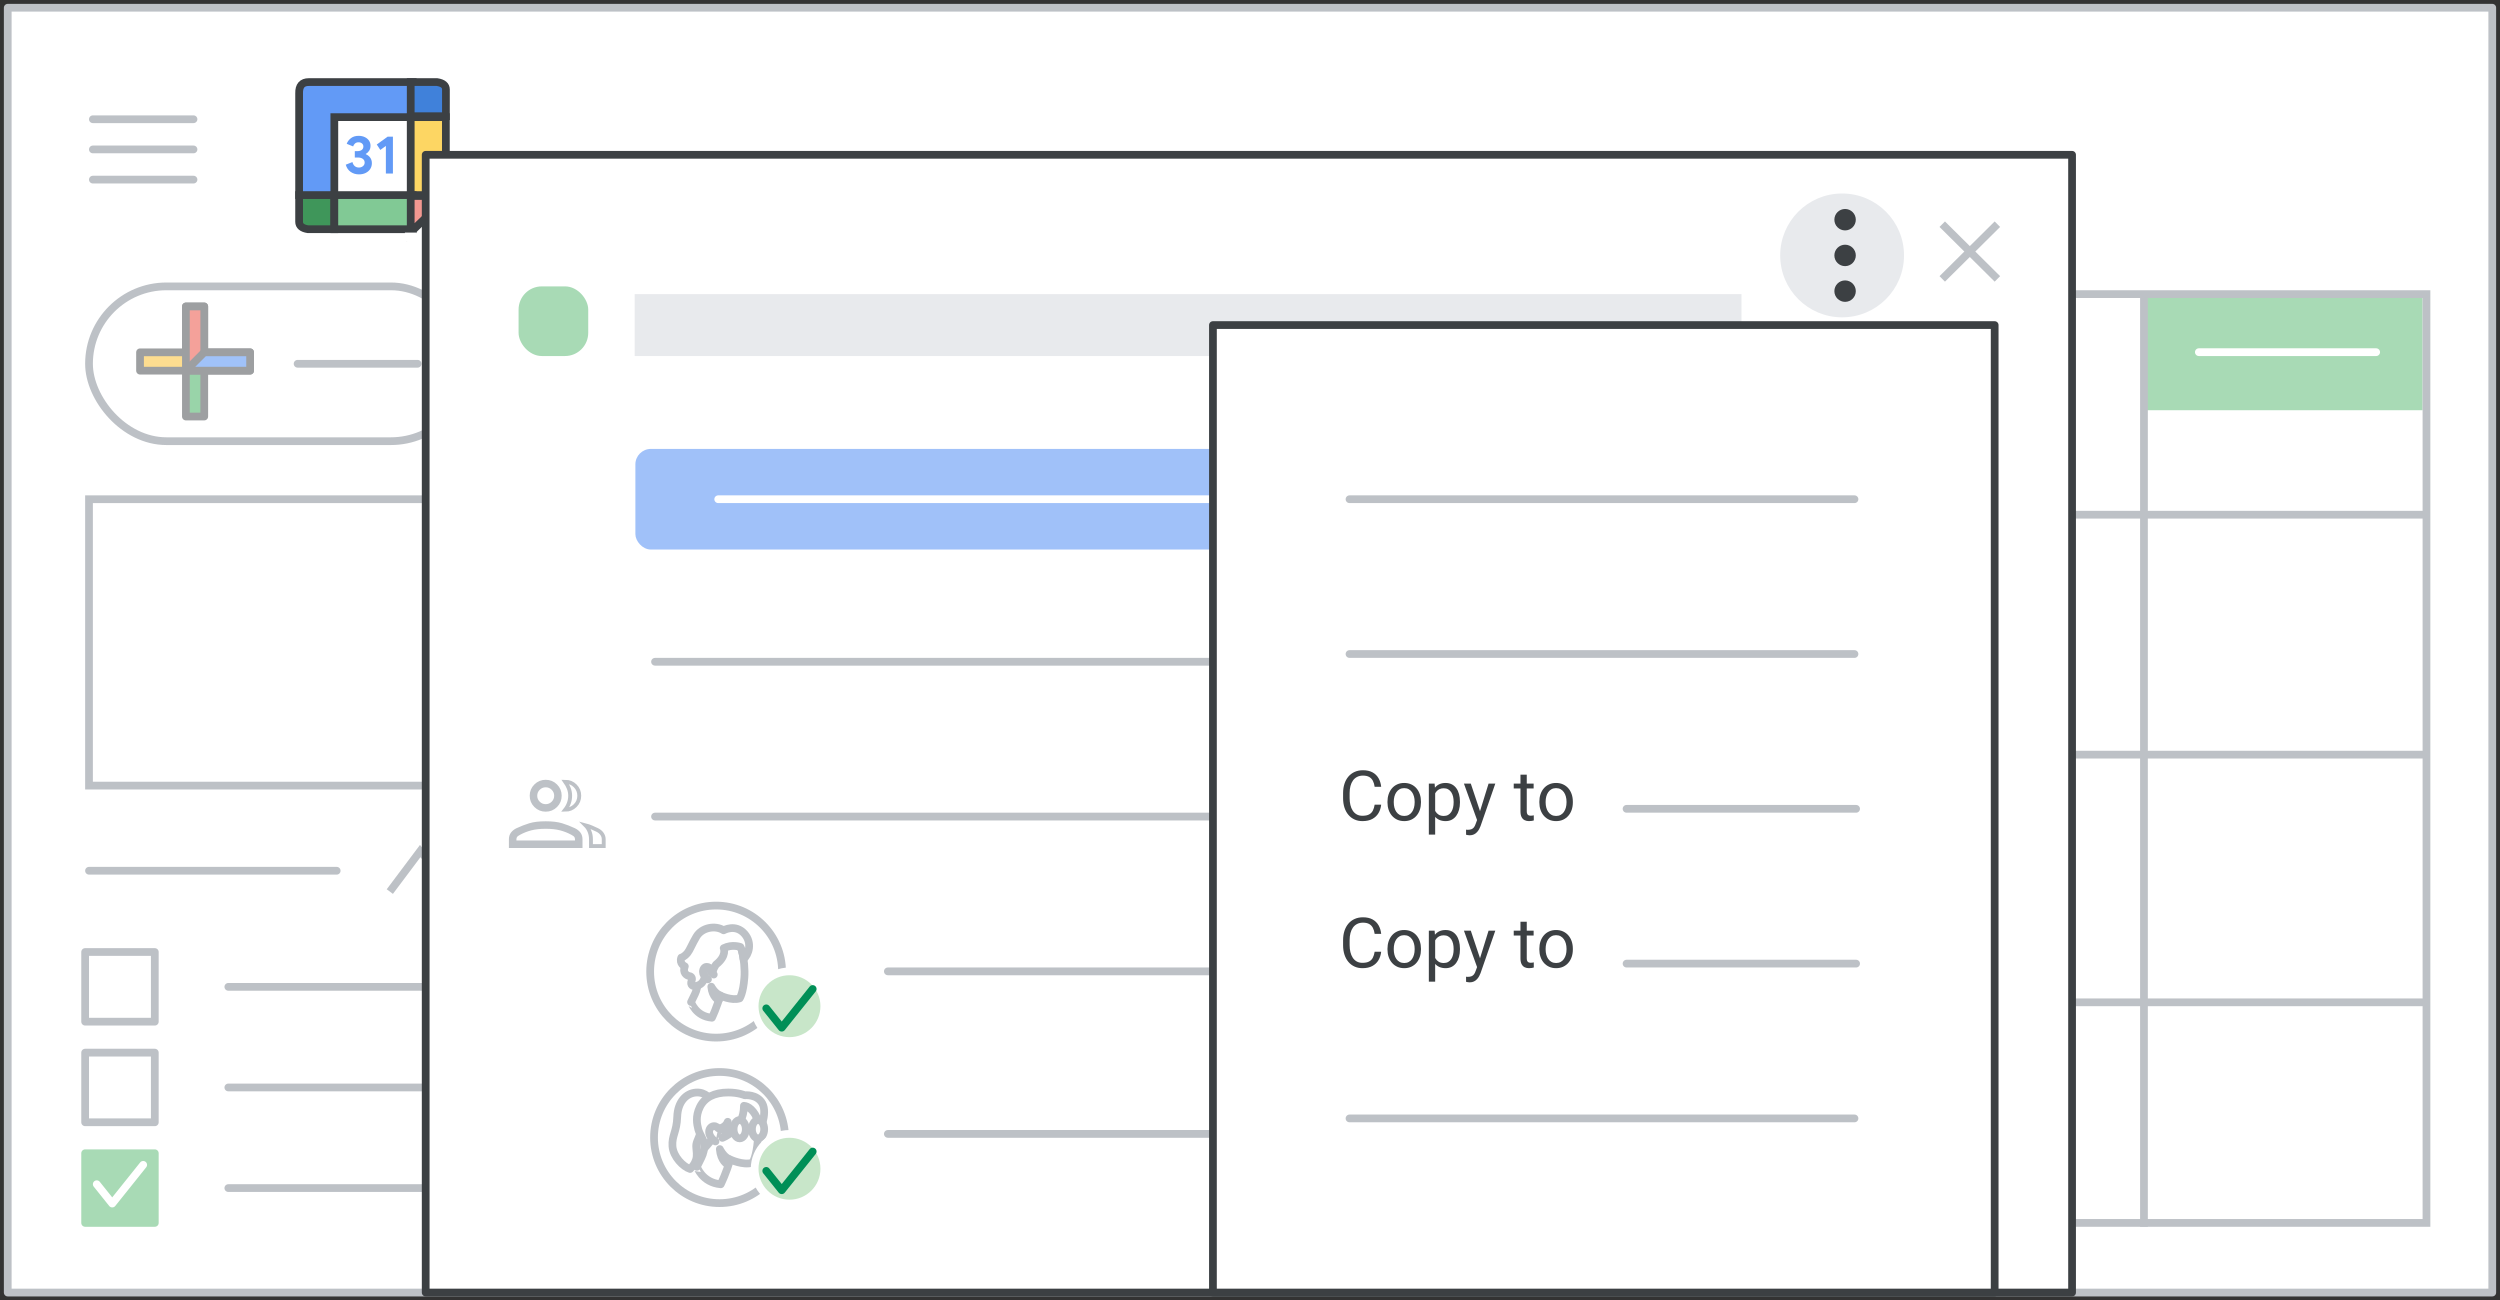 <?xml version="1.0" encoding="UTF-8"?>
<svg width="323px" height="168px" viewBox="0 0 323 168" version="1.1" xmlns="http://www.w3.org/2000/svg" xmlns:xlink="http://www.w3.org/1999/xlink">
    <rect x="0" y="0" width="323" height="168" fill="#333333" stroke="none"/>
    <title>calendar-sw-copy-to</title>
    <defs>
        <rect id="path-1" x="13.666" y="19.445" width="1.494" height="1.105"></rect>
        <rect id="path-3" x="19.393" y="14.194" width="1.044" height="1.105"></rect>
    </defs>
    <g id="Page-1" stroke="none" stroke-width="1" fill="none" fill-rule="evenodd">
        <g id="calendar-sw-copy-to" transform="translate(1, 1)">
            <rect id="border-and-background" stroke="#BDC1C6" fill="#FFFFFF" stroke-linejoin="round" x="0" y="0" width="321" height="166"></rect>
            <g id="compose-button" transform="translate(10.5, 36)">
                <rect id="Rectangle-Copy" stroke="#BDC1C6" fill="#FFFFFF" x="0" y="0" width="49" height="20" rx="10"></rect>
                <line x1="26.95" y1="10" x2="42.455" y2="10" id="Line-Copy-7" stroke="#BDC1C6" stroke-linecap="round"></line>
                <g id="UI/add-Copy" opacity="0.5" transform="translate(6.593, 2.593)" stroke="#3C4043" stroke-linejoin="round">
                    <g id="Group" transform="translate(0, 0)">
                        <g id="Rectangle-2" transform="translate(5.926, 0)" fill="#34A953">
                            <rect id="Rectangle" x="0" y="0" width="2.37" height="14.222"></rect>
                        </g>
                        <rect id="Rectangle" fill="#FBBC22" transform="translate(7.111, 7.111) rotate(90) translate(-7.111, -7.111) " x="5.926" y="1.77635684e-15" width="2.37" height="14.222"></rect>
                        <polygon id="Rectangle" fill="#EA4336" points="5.926 0 8.296 0 8.296 7.111 5.926 8.296"></polygon>
                        <polygon id="Rectangle" fill="#4185F4" transform="translate(10.074, 7.111) rotate(90) translate(-10.074, -7.111) " points="8.889 2.963 11.259 2.963 11.259 11.259 8.889 8.889"></polygon>
                    </g>
                </g>
            </g>
            <rect id="Rectangle" fill="#FDE293" x="145" y="106" width="35" height="15"></rect>
            <rect id="Rectangle" fill="#BDC1C6" x="104" y="65" width="35" height="11"></rect>
            <rect id="Rectangle" fill="#BDC1C6" opacity="0.8" x="139" y="117" width="34" height="11"></rect>
            <rect id="Rectangle" fill="#A8DAB5" x="276" y="37" width="36" height="15"></rect>
            <line x1="283.091" y1="44.5" x2="306" y2="44.5" id="Line-25" stroke="#FFFFFF" stroke-linecap="round"></line>
            <g id="calendar-grid" transform="translate(70, 38)" stroke="#BDC1C6" stroke-linecap="square">
                <line x1="0.632" y1="27.5" x2="242" y2="27.5" id="Line-4"></line>
                <line x1="0.632" y1="58.5" x2="242" y2="58.5" id="Line-4"></line>
                <line x1="0.632" y1="90.5" x2="242" y2="90.5" id="Line-4"></line>
                <line x1="34" y1="0" x2="34" y2="118.998" id="Line"></line>
                <line x1="69" y1="0" x2="69" y2="118.998" id="Line"></line>
                <line x1="103" y1="0" x2="103" y2="118.998" id="Line"></line>
                <line x1="139" y1="0" x2="139" y2="118.998" id="Line"></line>
                <line x1="174" y1="0" x2="174" y2="118.998" id="Line"></line>
                <line x1="206" y1="0" x2="206" y2="118.998" id="Line"></line>
            </g>
            <rect id="calendar-border" stroke="#BDC1C6" x="70.5" y="37" width="242" height="120"></rect>
            <line x1="28.5" y1="126.5" x2="57.5" y2="126.5" id="Line-Copy-6" stroke="#BDC1C6" stroke-linecap="round"></line>
            <line x1="28.5" y1="139.5" x2="57.5" y2="139.5" id="Line-Copy-6" stroke="#BDC1C6" stroke-linecap="round"></line>
            <line x1="28.5" y1="152.5" x2="57.5" y2="152.5" id="Line-Copy-6" stroke="#BDC1C6" stroke-linecap="round"></line>
            <rect id="checkbox" stroke="#BDC1C6" stroke-linejoin="round" x="10" y="122" width="9" height="9"></rect>
            <rect id="checkbox" stroke="#BDC1C6" stroke-linejoin="round" x="10" y="135" width="9" height="9"></rect>
            <rect id="checkbox" stroke="#A8DAB5" fill="#A8DAB5" stroke-linejoin="round" x="10" y="148" width="9" height="9"></rect>
            <polyline id="checkmark" stroke="#FFFFFF" stroke-linecap="round" stroke-linejoin="round" points="11.5 152 13.5 154.5 17.5 149.5"></polyline>
            <g id="my-calendars" transform="translate(10.005, 108.96)" stroke="#BDC1C6">
                <polyline id="my-calendars-arrow" transform="translate(43.61, 2.615) rotate(-360) translate(-43.61, -2.615) " points="39.36 5.231 43.283 0 47.86 5.231"></polyline>
                <line x1="0.495" y1="2.54" x2="32.495" y2="2.54" id="my-calendars-line" stroke-linecap="round"></line>
            </g>
            <g id="Group" transform="translate(37.646, 9.605)">
                <path d="M0.001,14.601 L4.549,14.601 L4.549,19.011 L1.144,19.011 C0.381,18.892 0,18.574 0,18.055 C0,17.537 0,16.385 0.001,14.601 Z" id="Path-5" stroke="#3C4043" fill="#3F965A"></path>
                <rect id="Rectangle" fill="#FFFFFF" x="4.549" y="4.427" width="10.435" height="10.435"></rect>
                <path d="M14.672,4.529 L4.549,4.529 L4.549,14.601 L0.001,14.601 L0.001,1.445 C-0.023,0.482 0.392,0 1.247,0 C2.101,0 6.576,0 14.672,0 L14.672,4.529 Z" id="Path" stroke="#3C4043" fill="#629AF6"></path>
                <g id="31" transform="translate(6.026, 6.944)" fill="#629AF6" fill-rule="nonzero">
                    <path d="M1.704,4.981 C1.301,4.981 0.945,4.874 0.637,4.661 C0.328,4.448 0.116,4.137 0,3.729 L0.863,3.388 C0.918,3.615 1.018,3.79 1.162,3.913 C1.306,4.036 1.486,4.097 1.704,4.097 C1.904,4.097 2.077,4.037 2.223,3.917 C2.369,3.796 2.442,3.643 2.442,3.457 C2.442,3.258 2.364,3.099 2.209,2.981 C2.053,2.863 1.843,2.803 1.579,2.803 L1.169,2.803 L1.169,1.976 L1.544,1.976 C1.748,1.976 1.921,1.925 2.063,1.823 C2.204,1.721 2.275,1.572 2.275,1.377 C2.275,1.22 2.217,1.09 2.101,0.988 C1.985,0.886 1.837,0.835 1.656,0.835 C1.466,0.835 1.312,0.886 1.197,0.988 C1.081,1.09 0.999,1.217 0.953,1.37 L0.125,1.03 C0.223,0.751 0.402,0.51 0.664,0.306 C0.926,0.102 1.259,0 1.663,0 C1.959,0 2.225,0.056 2.459,0.167 C2.693,0.278 2.875,0.43 3.005,0.623 C3.135,0.815 3.2,1.032 3.2,1.273 C3.2,1.528 3.141,1.746 3.023,1.927 C2.904,2.108 2.762,2.24 2.595,2.323 L2.595,2.379 C2.827,2.472 3.014,2.618 3.158,2.817 C3.302,3.017 3.374,3.258 3.374,3.541 C3.374,3.814 3.304,4.06 3.165,4.278 C3.026,4.496 2.83,4.668 2.577,4.793 C2.325,4.918 2.034,4.981 1.704,4.981 Z" id="Path"></path>
                    <polygon id="Path" points="5.183 1.301 4.466 1.823 4.007 1.12 5.405 0.111 6.094 0.111 6.094 4.87 5.183 4.87"></polygon>
                </g>
                <path d="M14.419,3.08931624e-15 L18.967,3.08931624e-15 L18.967,4.41 L15.562,4.41 C14.8,4.292 14.418,3.973 14.418,3.454 C14.418,2.936 14.419,1.784 14.419,3.08931624e-15 Z" id="Path-5" stroke="#3C4043" fill="#4081DA" transform="translate(16.693, 2.205) scale(-1, -1) translate(-16.693, -2.205) "></path>
                <polygon id="Path-2" stroke="#3C4043" fill="#FDD663" points="14.418 4.529 18.959 4.529 18.959 14.601 14.418 14.601"></polygon>
                <polygon id="Path-4" stroke="#3C4043" fill="#81C995" points="4.549 14.601 4.549 19.011 14.672 19.011 14.672 14.601"></polygon>
                <polygon id="Path-3" stroke="#3C4043" fill="#F29891" points="14.418 19.395 14.418 14.72 19.303 14.72"></polygon>
                <mask id="mask-2" fill="white">
                    <use xlink:href="#path-1"></use>
                </mask>
                <use id="Mask" fill="#FFFFFF" xlink:href="#path-1"></use>
                <mask id="mask-4" fill="white">
                    <use xlink:href="#path-3"></use>
                </mask>
                <use id="Mask" fill="#FFFFFF" xlink:href="#path-3"></use>
            </g>
            <rect id="Rectangle" stroke="#BDC1C6" x="10.5" y="63.5" width="47" height="37"></rect>
            <g id="UI/menu-dark-grey" transform="translate(11, 14)" stroke="#BDC1C6" stroke-linecap="round" stroke-linejoin="round">
                <line x1="1.40946282e-16" y1="0.406" x2="13" y2="0.406" id="Line"></line>
                <line x1="1.40946282e-16" y1="4.306" x2="13" y2="4.306" id="Line"></line>
                <line x1="1.40946282e-16" y1="8.206" x2="13" y2="8.206" id="Line"></line>
            </g>
            <g id="popup" transform="translate(54, 19)">
                <rect id="popup-bg" fill="#FFFFFF" x="0" y="0" width="212.711" height="147"></rect>
                <circle id="Oval" fill="#E8EAED" cx="183" cy="13" r="8"></circle>
                <g id="UI/header-light-grey" transform="translate(27, 18)" fill="#E8EAED">
                    <rect id="Rectangle" x="0" y="0" width="143" height="8"></rect>
                </g>
                <rect id="Rectangle" fill="#A8DAB5" x="12" y="17" width="9" height="9" rx="3"></rect>
                <rect id="Rectangle" fill="#4285F4" opacity="0.5" x="27.091" y="38" width="112" height="13" rx="2"></rect>
                <g id="group_BASELINE_P900_24dp" transform="translate(11, 81)" fill-rule="nonzero" stroke="#BDC1C6" stroke-width="0.5">
                    <path d="M0,8.308 L0,7.437 C0,7.146 0.076,6.903 0.227,6.708 C0.378,6.513 0.583,6.354 0.84,6.231 C1.389,5.974 1.93,5.764 2.463,5.602 C2.995,5.441 3.675,5.36 4.504,5.36 C5.333,5.36 6.014,5.441 6.546,5.602 C7.078,5.764 7.619,5.974 8.168,6.231 C8.426,6.354 8.63,6.513 8.782,6.708 C8.933,6.903 9.008,7.146 9.008,7.437 L9.008,8.308 L0,8.308 Z M9.647,5.628 C9.905,5.695 10.157,5.781 10.403,5.887 C10.65,5.993 10.902,6.108 11.16,6.231 C11.417,6.354 11.622,6.521 11.773,6.733 C11.924,6.945 12,7.18 12,7.437 L12,8.308 L10.353,8.308 L10.353,7.437 C10.353,7.079 10.291,6.744 10.168,6.432 C10.045,6.119 9.871,5.851 9.647,5.628 Z M4.504,3.618 C4,3.618 3.572,3.442 3.219,3.09 C2.866,2.738 2.689,2.311 2.689,1.809 C2.689,1.306 2.866,0.879 3.219,0.528 C3.572,0.176 4,0 4.504,0 C5.008,0 5.437,0.176 5.79,0.528 C6.143,0.879 6.319,1.306 6.319,1.809 C6.319,2.311 6.143,2.738 5.79,3.09 C5.437,3.442 5.008,3.618 4.504,3.618 Z M8.84,1.809 C8.84,2.311 8.664,2.738 8.311,3.09 C7.958,3.442 7.529,3.618 7.025,3.618 C7.025,3.618 7.025,3.618 7.025,3.618 C7.025,3.618 7.025,3.618 7.025,3.618 C7.227,3.361 7.384,3.079 7.496,2.772 C7.608,2.465 7.664,2.144 7.664,1.809 C7.664,1.474 7.605,1.156 7.488,0.854 C7.37,0.553 7.216,0.268 7.025,0 C7.025,0 7.025,0 7.025,0 C7.025,0 7.025,0 7.025,0 C7.529,0 7.958,0.176 8.311,0.528 C8.664,0.879 8.84,1.306 8.84,1.809 Z M0.471,7.839 L8.538,7.839 L8.538,7.437 C8.538,7.269 8.496,7.124 8.412,7.001 C8.328,6.878 8.168,6.756 7.933,6.633 C7.462,6.376 6.958,6.178 6.42,6.038 C5.882,5.898 5.244,5.829 4.504,5.829 C3.765,5.829 3.126,5.898 2.588,6.038 C2.05,6.178 1.546,6.376 1.076,6.633 C0.84,6.756 0.681,6.878 0.597,7.001 C0.513,7.124 0.471,7.269 0.471,7.437 L0.471,7.839 Z M4.504,3.149 C4.874,3.149 5.191,3.018 5.454,2.755 C5.717,2.493 5.849,2.177 5.849,1.809 C5.849,1.44 5.717,1.125 5.454,0.863 C5.191,0.6 4.874,0.469 4.504,0.469 C4.134,0.469 3.818,0.6 3.555,0.863 C3.291,1.125 3.16,1.44 3.16,1.809 C3.16,2.177 3.291,2.493 3.555,2.755 C3.818,3.018 4.134,3.149 4.504,3.149 Z" id="Shape"></path>
                </g>
                <line x1="37.793" y1="44.5" x2="128.157" y2="44.5" id="add-title-text-line" stroke="#FFFFFF" stroke-linecap="round"></line>
                <rect id="popup-border" stroke="#3C4043" stroke-linejoin="round" x="0" y="0" width="212.711" height="147"></rect>
                <g id="People/profile1-greyscale" transform="translate(29, 97)">
                    <ellipse id="Oval" stroke="#BDC1C6" fill="#FFFFFF" cx="8.521" cy="8.53" rx="8.521" ry="8.53"></ellipse>
                    <g id="Group-25" transform="translate(3.953, 2.837)">
                        <path d="M4.029,11.655 C4.029,11.655 4.734,10.187 5.08,8.775 C5.08,8.775 6.561,9.502 7.612,9.152 C7.612,9.152 8.069,8.509 8.221,6.482 C8.304,5.462 8.166,3.91 7.889,2.959 C7.585,1.883 6.547,1.156 4.845,1.421 C2.535,1.771 1.469,3.057 1.898,5.28 C2.396,7.922 2.133,7.922 1.331,9.628 C1.345,9.628 1.898,11.473 4.029,11.655" id="Fill-1"></path>
                        <path d="M4.029,11.655 C4.029,11.655 4.734,10.187 5.08,8.775 C5.08,8.775 6.561,9.502 7.612,9.152 C7.612,9.152 8.069,8.509 8.221,6.482 C8.304,5.462 8.166,3.91 7.889,2.959 C7.585,1.883 6.547,1.156 4.845,1.421 C2.535,1.771 1.469,3.057 1.898,5.28 C2.396,7.922 2.133,7.922 1.331,9.628 C1.345,9.628 1.898,11.473 4.029,11.655 Z" id="Stroke-3" stroke="#BDC1C6" stroke-linecap="round" stroke-linejoin="round"></path>
                        <path d="M3.807,5.308 C3.807,5.308 3.6,5.042 3.309,5.084 C3.019,5.126 2.825,5.419 2.853,5.741 C2.867,6.063 3.171,6.51 3.517,6.692" id="Stroke-5" stroke="#BDC1C6" stroke-linecap="round" stroke-linejoin="round"></path>
                        <path d="M4.914,9.39 C4.914,9.39 4.07,9.027 3.946,7.643 C3.946,7.643 4.361,8.467 5.094,8.775 C5.094,8.775 5.053,8.929 5.025,9.055 C4.97,9.194 4.914,9.39 4.914,9.39" id="Fill-7" fill="#BDC1C6"></path>
                        <path d="M4.914,9.39 C4.914,9.39 4.07,9.027 3.946,7.643 C3.946,7.643 4.361,8.467 5.094,8.775 C5.094,8.775 5.053,8.929 5.025,9.055 C4.97,9.194 4.914,9.39 4.914,9.39 Z" id="Stroke-9" stroke="#BDC1C6" stroke-linecap="round" stroke-linejoin="round"></path>
                        <path d="M3.102,6.328 C3.102,6.328 3.019,7.461 1.815,7.572 C1.621,7.586 1.179,7.475 1.4,6.887 C1.525,6.58 1.414,6.314 1.11,6.272 C0.777,6.216 0.196,5.839 0.528,5.014 C0.528,5.014 -0.233,4.679 0.072,3.882 C0.072,3.882 0.418,3.826 0.874,3.28 C1.179,2.903 1.442,2.162 2.023,1.183 C2.728,-0.019 4.471,-0.326 5.537,0.359 C5.537,0.359 7.059,-0.522 8.235,0.806 C9.273,1.994 8.788,3.504 8.11,4.077 C8.11,4.077 7.958,2.903 7.709,2.512 C7.709,2.512 6.644,2.12 5.551,2.666 C5.551,2.666 5.993,3.658 4.568,4.776 C4.568,4.776 3.904,5.643 4.264,6.077 C4.264,6.077 3.766,5.839 3.821,5.308 C3.821,5.308 3.683,5.084 3.323,5.084 C3.116,5.084 2.867,5.322 2.867,5.741 C2.853,5.979 3.102,6.328 3.102,6.328" id="Fill-11" fill="#FFFFFF"></path>
                        <path d="M3.102,6.328 C3.102,6.328 3.019,7.461 1.815,7.572 C1.621,7.586 1.179,7.475 1.4,6.887 C1.525,6.58 1.414,6.314 1.11,6.272 C0.777,6.216 0.196,5.839 0.528,5.014 C0.528,5.014 -0.233,4.679 0.072,3.882 C0.072,3.882 0.418,3.826 0.874,3.28 C1.179,2.903 1.442,2.162 2.023,1.183 C2.728,-0.019 4.471,-0.326 5.537,0.359 C5.537,0.359 7.059,-0.522 8.235,0.806 C9.273,1.994 8.788,3.504 8.11,4.077 C8.11,4.077 7.958,2.903 7.709,2.512 C7.709,2.512 6.644,2.12 5.551,2.666 C5.551,2.666 5.993,3.658 4.568,4.776 C4.568,4.776 3.904,5.643 4.264,6.077 C4.264,6.077 3.766,5.839 3.821,5.308 C3.821,5.308 3.683,5.084 3.323,5.084 C3.116,5.084 2.867,5.322 2.867,5.741 C2.853,5.979 3.102,6.328 3.102,6.328 Z" id="Stroke-13" stroke="#BDC1C6" stroke-linecap="round" stroke-linejoin="round"></path>
                    </g>
                </g>
                <g id="People/profile8-greyscale" transform="translate(29.5, 118.5)">
                    <g id="Group-22-Copy-7" transform="translate(0, 0)" fill="#FFFFFF" stroke="#BDC1C6">
                        <ellipse id="Oval" cx="8.463" cy="8.472" rx="8.463" ry="8.472"></ellipse>
                    </g>
                    <path d="M7.325,3.593 C7.325,3.593 6.724,2.564 5.431,2.655 C4.137,2.745 3.059,3.865 2.997,5.801 C2.936,7.737 2.289,8.206 2.381,9.583 C2.474,10.959 3.783,12.261 4.661,12.533 C4.661,12.533 5.076,12.124 5.261,11.746 C5.523,11.202 5.585,10.884 5.461,9.825 C5.384,9.114 5.631,8.963 6.047,7.753 C6.462,6.543 8.049,5.196 7.325,3.593" id="Fill-1" fill="#FFFFFF"></path>
                    <path d="M7.325,3.593 C7.325,3.593 6.724,2.564 5.431,2.655 C4.137,2.745 3.059,3.865 2.997,5.801 C2.936,7.737 2.289,8.206 2.381,9.583 C2.474,10.959 3.783,12.261 4.661,12.533 C4.661,12.533 5.076,12.124 5.261,11.746 C5.523,11.202 5.585,10.884 5.461,9.825 C5.384,9.114 5.631,8.963 6.047,7.753 C6.462,6.543 8.049,5.196 7.325,3.593 Z" id="Stroke-3" stroke="#BDC1C6" stroke-linecap="round" stroke-linejoin="round"></path>
                    <path d="M8.62,14.51 C8.62,14.51 9.427,12.874 9.823,11.3 C9.823,11.3 11.516,12.11 12.718,11.721 C12.718,11.721 13.24,11.004 13.415,8.745 C13.509,7.608 13.351,5.879 13.035,4.819 C12.687,3.62 11.5,2.81 9.554,3.106 C6.911,3.495 5.693,4.929 6.184,7.405 C6.753,10.35 6.453,10.35 5.535,12.251 C5.551,12.235 6.199,14.291 8.62,14.51" id="Fill-5" fill="#FFFFFF"></path>
                    <path d="M8.62,14.51 C8.62,14.51 9.427,12.874 9.823,11.3 C9.823,11.3 11.516,12.11 12.718,11.721 C12.718,11.721 13.24,11.004 13.415,8.745 C13.509,7.608 13.351,5.879 13.035,4.819 C12.687,3.62 11.5,2.81 9.554,3.106 C6.911,3.495 5.693,4.929 6.184,7.405 C6.753,10.35 6.453,10.35 5.535,12.251 C5.551,12.235 6.199,14.291 8.62,14.51 Z" id="Stroke-7" stroke="#BDC1C6" stroke-linecap="round" stroke-linejoin="round"></path>
                    <path d="M9.5,11.94 C9.5,11.94 8.629,11.529 8.5,9.963 C8.5,9.963 8.929,10.896 9.686,11.244 C9.686,11.244 9.643,11.418 9.615,11.56 C9.557,11.734 9.5,11.94 9.5,11.94" id="Fill-9" fill="#BDC1C6"></path>
                    <path d="M9.5,11.94 C9.5,11.94 8.629,11.529 8.5,9.963 C8.5,9.963 8.929,10.896 9.686,11.244 C9.686,11.244 9.643,11.418 9.615,11.56 C9.557,11.734 9.5,11.94 9.5,11.94 Z" id="Stroke-11" stroke="#BDC1C6" stroke-linecap="round" stroke-linejoin="round"></path>
                    <line x1="10.674" y1="7.474" x2="8.302" y2="7.374" id="Stroke-13" stroke="#BDC1C6" stroke-linecap="round" stroke-linejoin="round"></line>
                    <path d="M6.589,9.765 C6.589,9.765 8.134,8.045 8.465,7.31 C8.465,7.31 9.285,7.122 9.521,6.434 C9.521,6.434 9.631,7.982 8.827,8.514 C8.827,8.514 11.633,7.482 11.617,4.37 C11.617,4.37 11.949,4.385 12.28,4.62 C13.005,5.12 13.745,6.356 13.541,7.873 C13.541,7.873 14.739,5.386 13.982,4.041 C13.288,2.837 11.728,3.009 11.728,3.009 C11.728,3.009 10.908,2.649 9.584,2.649 C7.771,2.649 6.526,3.306 5.927,4.526 C5.328,5.746 5.549,6.747 5.722,7.419 C5.896,8.092 6.605,9.015 6.589,9.765" id="Fill-15" fill="#FFFFFF"></path>
                    <path d="M6.589,9.765 C6.589,9.765 8.134,8.045 8.465,7.31 C8.465,7.31 9.285,7.122 9.521,6.434 C9.521,6.434 9.631,7.982 8.827,8.514 C8.827,8.514 11.633,7.482 11.617,4.37 C11.617,4.37 11.949,4.385 12.28,4.62 C13.005,5.12 13.745,6.356 13.541,7.873 C13.541,7.873 14.739,5.386 13.982,4.041 C13.288,2.837 11.728,3.009 11.728,3.009 C11.728,3.009 10.908,2.649 9.584,2.649 C7.771,2.649 6.526,3.306 5.927,4.526 C5.328,5.746 5.549,6.747 5.722,7.419 C5.896,8.092 6.605,9.015 6.589,9.765 Z" id="Stroke-17" stroke="#BDC1C6" stroke-linecap="round" stroke-linejoin="round"></path>
                    <path d="M11.07,8.579 C11.507,8.579 11.86,8.048 11.86,7.393 C11.86,6.738 11.507,6.207 11.07,6.207 C10.633,6.207 10.279,6.738 10.279,7.393 C10.279,8.048 10.633,8.579 11.07,8.579" id="Fill-19" fill="#FFFFFF"></path>
                    <path d="M11.07,8.579 C11.507,8.579 11.86,8.048 11.86,7.393 C11.86,6.738 11.507,6.207 11.07,6.207 C10.633,6.207 10.279,6.738 10.279,7.393 C10.279,8.048 10.633,8.579 11.07,8.579 Z" id="Stroke-21" stroke="#BDC1C6" stroke-linecap="round"></path>
                    <path d="M13.442,8.579 C13.879,8.579 14.233,8.048 14.233,7.393 C14.233,6.738 13.879,6.207 13.442,6.207 C13.005,6.207 12.651,6.738 12.651,7.393 C12.651,8.048 13.005,8.579 13.442,8.579" id="Fill-23" fill="#FFFFFF"></path>
                    <path d="M13.442,8.579 C13.879,8.579 14.233,8.048 14.233,7.393 C14.233,6.738 13.879,6.207 13.442,6.207 C13.005,6.207 12.651,6.738 12.651,7.393 C12.651,8.048 13.005,8.579 13.442,8.579 Z" id="Stroke-25" stroke="#BDC1C6" stroke-linecap="round"></path>
                    <line x1="12.453" y1="7.424" x2="12.058" y2="7.424" id="Stroke-27" stroke="#BDC1C6" stroke-linecap="round" stroke-linejoin="round"></line>
                    <path d="M8.302,7.278 C8.302,7.278 8.045,6.952 7.685,7.003 C7.325,7.055 7.085,7.415 7.12,7.809 C7.137,8.203 7.514,8.752 7.942,8.975" id="Fill-29" fill="#FFFFFF"></path>
                    <path d="M8.302,7.278 C8.302,7.278 8.045,6.952 7.685,7.003 C7.325,7.055 7.085,7.415 7.12,7.809 C7.137,8.203 7.514,8.752 7.942,8.975" id="Stroke-31" stroke="#BDC1C6" stroke-linecap="round" stroke-linejoin="round"></path>
                </g>
                <line x1="59.71" y1="105.5" x2="138.79" y2="105.5" id="add-title-text-line" stroke="#BDC1C6" stroke-linecap="round"></line>
                <line x1="29.63" y1="85.5" x2="139.084" y2="85.5" id="add-title-text-line" stroke="#BDC1C6" stroke-linecap="round"></line>
                <line x1="29.63" y1="65.5" x2="139.084" y2="65.5" id="add-title-text-line" stroke="#BDC1C6" stroke-linecap="round"></line>
                <line x1="59.71" y1="126.5" x2="138.79" y2="126.5" id="add-title-text-line" stroke="#BDC1C6" stroke-linecap="round"></line>
                <g id="Icons/close-sm" transform="translate(196, 9)" stroke="#BDC1C6" stroke-linecap="square">
                    <line x1="0.292" y1="0.318" x2="6.708" y2="6.682" id="Line-8"></line>
                    <line x1="0.292" y1="0.318" x2="6.708" y2="6.682" id="Line-8" transform="translate(3.5, 3.5) scale(-1, 1) translate(-3.5, -3.5) "></line>
                </g>
                <g id="Icons/menu-more-dark-grey" transform="translate(182, 7)" fill="#3C4043">
                    <circle id="Oval" cx="1.385" cy="1.385" r="1.385"></circle>
                    <circle id="Oval" cx="1.385" cy="6" r="1.385"></circle>
                    <circle id="Oval" cx="1.385" cy="10.615" r="1.385"></circle>
                </g>
                <g id="chat_bubble_BASELINE_P900_24dp" transform="translate(167, 79)" fill="#BDC1C6" fill-rule="nonzero" stroke="#BDC1C6" stroke-width="0.2">
                    <path d="M0,11.383 L0,1.083 C0,0.772 0.103,0.514 0.309,0.308 C0.514,0.103 0.772,0 1.083,0 L10.917,0 C11.228,0 11.486,0.103 11.692,0.308 C11.897,0.514 12,0.772 12,1.083 L12,8.25 C12,8.561 11.897,8.82 11.692,9.025 C11.486,9.231 11.228,9.333 10.917,9.333 L2.05,9.333 L0,11.383 Z M1.583,8.667 L10.917,8.667 C11.028,8.667 11.125,8.625 11.208,8.541 C11.292,8.458 11.333,8.361 11.333,8.25 L11.333,1.083 C11.333,0.972 11.292,0.875 11.208,0.792 C11.125,0.708 11.028,0.667 10.917,0.667 L1.083,0.667 C0.972,0.667 0.875,0.708 0.792,0.792 C0.708,0.875 0.667,0.972 0.667,1.083 L0.667,9.583 L1.583,8.667 Z M0.667,8.667 L0.667,1.083 C0.667,0.961 0.667,0.861 0.667,0.783 C0.667,0.706 0.667,0.667 0.667,0.667 C0.667,0.667 0.667,0.706 0.667,0.783 C0.667,0.861 0.667,0.961 0.667,1.083 L0.667,8.25 C0.667,8.372 0.667,8.472 0.667,8.55 C0.667,8.628 0.667,8.667 0.667,8.667 Z" id="Shape"></path>
                </g>
                <g id="content_copy_BASELINE_P900_24dp" transform="translate(146, 79)" fill="#BDC1C6" fill-rule="nonzero" stroke="#BDC1C6" stroke-width="0.2">
                    <path d="M3.265,9.882 C2.935,9.882 2.662,9.774 2.444,9.556 C2.227,9.338 2.118,9.065 2.118,8.735 L2.118,1.129 C2.118,0.812 2.227,0.544 2.444,0.326 C2.662,0.109 2.935,0 3.265,0 L8.753,0 C9.071,0 9.338,0.109 9.556,0.326 C9.774,0.544 9.882,0.812 9.882,1.129 L9.882,8.735 C9.882,9.065 9.774,9.338 9.556,9.556 C9.338,9.774 9.071,9.882 8.753,9.882 L3.265,9.882 Z M3.265,9.176 L8.753,9.176 C8.859,9.176 8.956,9.129 9.044,9.035 C9.132,8.941 9.176,8.841 9.176,8.735 L9.176,1.129 C9.176,1.024 9.132,0.926 9.044,0.838 C8.956,0.75 8.859,0.706 8.753,0.706 L3.265,0.706 C3.159,0.706 3.059,0.75 2.965,0.838 C2.871,0.926 2.824,1.024 2.824,1.129 L2.824,8.735 C2.824,8.841 2.871,8.941 2.965,9.035 C3.059,9.129 3.159,9.176 3.265,9.176 Z M1.147,12 C0.818,12 0.544,11.891 0.327,11.674 C0.109,11.456 0,11.182 0,10.853 L0,2.824 L0.706,2.824 L0.706,10.853 C0.706,10.959 0.753,11.059 0.847,11.153 C0.941,11.247 1.041,11.294 1.147,11.294 L7.059,11.294 L7.059,12 L1.147,12 Z M2.824,0.706 C2.824,0.706 2.824,0.744 2.824,0.82 C2.824,0.897 2.824,1 2.824,1.129 L2.824,8.735 C2.824,8.865 2.824,8.971 2.824,9.053 C2.824,9.135 2.824,9.176 2.824,9.176 C2.824,9.176 2.824,9.135 2.824,9.053 C2.824,8.971 2.824,8.865 2.824,8.735 L2.824,1.129 C2.824,1 2.824,0.897 2.824,0.82 C2.824,0.744 2.824,0.706 2.824,0.706 Z" id="Shape"></path>
                </g>
                <g id="rsvp-yes-symbol" transform="translate(42, 126)">
                    <circle id="Oval" stroke="#FFFFFF" fill="#C8E6C9" cx="5" cy="5" r="4.5"></circle>
                    <polyline id="checkmark" stroke="#008F57" stroke-linecap="round" stroke-linejoin="round" points="2 5.278 4 7.778 8 2.778"></polyline>
                </g>
                <g id="Group-23" transform="translate(42, 105)">
                    <circle id="Oval" stroke="#FFFFFF" fill="#C8E6C9" cx="5" cy="5" r="4.5"></circle>
                    <polyline id="checkmark" stroke="#008F57" stroke-linecap="round" stroke-linejoin="round" points="2 5.278 4 7.778 8 2.778"></polyline>
                </g>
            </g>
            <rect id="popup-bg" fill="#FFFFFF" x="155.711" y="41" width="101" height="125"></rect>
            <rect id="popup-border" stroke="#3C4043" stroke-linejoin="round" x="155.711" y="41" width="101" height="125"></rect>
            <line x1="173.357" y1="83.5" x2="238.599" y2="83.5" id="add-title-text-line" stroke="#BDC1C6" stroke-linecap="round"></line>
            <line x1="173.357" y1="63.5" x2="238.599" y2="63.5" id="add-title-text-line" stroke="#BDC1C6" stroke-linecap="round"></line>
            <line x1="209.152" y1="103.5" x2="238.808" y2="103.5" id="add-title-text-line" stroke="#BDC1C6" stroke-linecap="round"></line>
            <line x1="209.152" y1="123.5" x2="238.808" y2="123.5" id="add-title-text-line" stroke="#BDC1C6" stroke-linecap="round"></line>
            <line x1="173.357" y1="143.5" x2="238.599" y2="143.5" id="add-title-text-line" stroke="#BDC1C6" stroke-linecap="round"></line>
            <g id="Does-not-repeat-OUTLINES" transform="translate(172.527, 117.514)" fill="#3C4043" fill-rule="nonzero">
                <path d="M4.078,4.452 L4.922,4.452 C4.878,4.856 4.762,5.218 4.575,5.537 C4.387,5.856 4.122,6.109 3.779,6.295 C3.437,6.481 3.009,6.574 2.496,6.574 C2.121,6.574 1.781,6.504 1.474,6.363 C1.168,6.223 0.905,6.023 0.686,5.763 C0.466,5.504 0.297,5.192 0.178,4.827 C0.059,4.463 0,4.056 0,3.608 L0,2.971 C0,2.522 0.059,2.116 0.178,1.751 C0.297,1.386 0.468,1.074 0.692,0.813 C0.916,0.552 1.187,0.352 1.503,0.211 C1.819,0.07 2.175,0 2.571,0 C3.054,0 3.463,0.091 3.797,0.272 C4.131,0.454 4.391,0.705 4.577,1.026 C4.763,1.347 4.878,1.718 4.922,2.14 L4.078,2.14 C4.037,1.841 3.961,1.584 3.85,1.369 C3.738,1.154 3.58,0.987 3.375,0.87 C3.17,0.753 2.902,0.694 2.571,0.694 C2.287,0.694 2.037,0.749 1.822,0.857 C1.606,0.965 1.426,1.119 1.281,1.318 C1.136,1.518 1.027,1.756 0.954,2.035 C0.88,2.313 0.844,2.622 0.844,2.962 L0.844,3.608 C0.844,3.921 0.877,4.216 0.943,4.491 C1.009,4.767 1.109,5.008 1.244,5.216 C1.378,5.424 1.55,5.588 1.758,5.706 C1.966,5.825 2.212,5.884 2.496,5.884 C2.856,5.884 3.144,5.827 3.357,5.713 C3.571,5.599 3.733,5.435 3.843,5.221 C3.953,5.007 4.031,4.75 4.078,4.452 Z" id="Path"></path>
                <path d="M5.735,4.162 L5.735,4.061 C5.735,3.718 5.785,3.399 5.884,3.105 C5.984,2.81 6.127,2.554 6.315,2.336 C6.502,2.117 6.729,1.948 6.996,1.826 C7.263,1.704 7.562,1.644 7.893,1.644 C8.227,1.644 8.528,1.704 8.796,1.826 C9.064,1.948 9.292,2.117 9.481,2.336 C9.67,2.554 9.814,2.81 9.914,3.105 C10.014,3.399 10.063,3.718 10.063,4.061 L10.063,4.162 C10.063,4.504 10.014,4.822 9.914,5.115 C9.814,5.408 9.67,5.664 9.481,5.882 C9.292,6.1 9.065,6.27 8.8,6.392 C8.535,6.513 8.235,6.574 7.901,6.574 C7.567,6.574 7.267,6.513 7,6.392 C6.734,6.27 6.506,6.1 6.317,5.882 C6.128,5.664 5.984,5.408 5.884,5.115 C5.785,4.822 5.735,4.504 5.735,4.162 Z M6.548,4.061 L6.548,4.162 C6.548,4.399 6.576,4.622 6.631,4.832 C6.687,5.041 6.771,5.227 6.884,5.388 C6.997,5.549 7.138,5.676 7.308,5.768 C7.478,5.86 7.676,5.906 7.901,5.906 C8.124,5.906 8.32,5.86 8.488,5.768 C8.656,5.676 8.796,5.549 8.908,5.388 C9.019,5.227 9.103,5.041 9.16,4.832 C9.218,4.622 9.246,4.399 9.246,4.162 L9.246,4.061 C9.246,3.826 9.218,3.604 9.16,3.395 C9.103,3.185 9.018,2.999 8.906,2.837 C8.793,2.674 8.652,2.546 8.484,2.452 C8.315,2.358 8.118,2.312 7.893,2.312 C7.67,2.312 7.474,2.358 7.306,2.452 C7.137,2.546 6.997,2.674 6.884,2.837 C6.771,2.999 6.687,3.185 6.631,3.395 C6.576,3.604 6.548,3.826 6.548,4.061 Z" id="Shape"></path>
                <path d="M11.896,2.646 L11.896,8.314 L11.079,8.314 L11.079,1.731 L11.826,1.731 L11.896,2.646 Z M15.1,4.069 L15.1,4.162 C15.1,4.507 15.059,4.827 14.977,5.122 C14.895,5.416 14.775,5.672 14.618,5.889 C14.462,6.105 14.269,6.274 14.041,6.394 C13.812,6.514 13.55,6.574 13.254,6.574 C12.952,6.574 12.686,6.524 12.454,6.425 C12.223,6.325 12.026,6.18 11.865,5.99 C11.704,5.799 11.576,5.571 11.481,5.304 C11.385,5.038 11.32,4.737 11.285,4.403 L11.285,3.911 C11.32,3.56 11.386,3.245 11.483,2.966 C11.58,2.688 11.708,2.45 11.867,2.252 C12.027,2.054 12.221,1.904 12.45,1.8 C12.678,1.696 12.942,1.644 13.241,1.644 C13.54,1.644 13.805,1.701 14.036,1.817 C14.268,1.933 14.462,2.098 14.621,2.312 C14.779,2.525 14.898,2.781 14.979,3.078 C15.059,3.376 15.1,3.706 15.1,4.069 Z M14.282,4.162 L14.282,4.069 C14.282,3.832 14.257,3.609 14.208,3.399 C14.158,3.19 14.081,3.005 13.977,2.845 C13.873,2.686 13.74,2.56 13.579,2.468 C13.418,2.375 13.226,2.329 13.003,2.329 C12.798,2.329 12.62,2.364 12.469,2.435 C12.319,2.505 12.19,2.599 12.085,2.718 C11.979,2.837 11.894,2.971 11.828,3.122 C11.762,3.273 11.713,3.429 11.681,3.59 L11.681,4.729 C11.739,4.934 11.821,5.126 11.927,5.306 C12.032,5.487 12.173,5.632 12.349,5.741 C12.524,5.851 12.746,5.906 13.012,5.906 C13.232,5.906 13.422,5.86 13.581,5.768 C13.741,5.676 13.873,5.549 13.977,5.388 C14.081,5.227 14.158,5.041 14.208,4.832 C14.257,4.622 14.282,4.399 14.282,4.162 Z" id="Shape"></path>
                <path d="M17.473,5.994 L18.795,1.731 L19.666,1.731 L17.758,7.22 C17.714,7.337 17.656,7.464 17.585,7.6 C17.513,7.737 17.421,7.866 17.31,7.989 C17.199,8.112 17.065,8.213 16.908,8.29 C16.751,8.368 16.564,8.407 16.348,8.407 C16.283,8.407 16.201,8.398 16.102,8.38 C16.002,8.363 15.932,8.348 15.891,8.336 L15.886,7.677 C15.91,7.68 15.947,7.684 15.998,7.688 C16.05,7.693 16.085,7.695 16.106,7.695 C16.291,7.695 16.447,7.671 16.576,7.622 C16.705,7.574 16.814,7.493 16.904,7.381 C16.993,7.268 17.07,7.113 17.134,6.917 L17.473,5.994 Z M16.501,1.731 L17.736,5.423 L17.947,6.28 L17.363,6.579 L15.614,1.731 L16.501,1.731 Z" id="Shape"></path>
                <path d="M24.618,1.731 L24.618,2.355 L22.047,2.355 L22.047,1.731 L24.618,1.731 Z M22.917,0.576 L23.73,0.576 L23.73,5.309 C23.73,5.47 23.755,5.591 23.805,5.673 C23.855,5.755 23.919,5.81 23.999,5.836 C24.078,5.862 24.163,5.875 24.253,5.875 C24.321,5.875 24.392,5.869 24.467,5.856 C24.541,5.843 24.598,5.832 24.636,5.823 L24.64,6.486 C24.576,6.507 24.491,6.527 24.387,6.546 C24.283,6.565 24.158,6.574 24.012,6.574 C23.812,6.574 23.629,6.535 23.462,6.456 C23.295,6.376 23.163,6.244 23.065,6.058 C22.967,5.872 22.917,5.621 22.917,5.304 L22.917,0.576 Z" id="Shape"></path>
                <path d="M25.356,4.162 L25.356,4.061 C25.356,3.718 25.406,3.399 25.506,3.105 C25.605,2.81 25.749,2.554 25.937,2.336 C26.124,2.117 26.351,1.948 26.618,1.826 C26.884,1.704 27.183,1.644 27.514,1.644 C27.848,1.644 28.149,1.704 28.417,1.826 C28.685,1.948 28.914,2.117 29.103,2.336 C29.292,2.554 29.436,2.81 29.536,3.105 C29.635,3.399 29.685,3.718 29.685,4.061 L29.685,4.162 C29.685,4.504 29.635,4.822 29.536,5.115 C29.436,5.408 29.292,5.664 29.103,5.882 C28.914,6.1 28.687,6.27 28.422,6.392 C28.156,6.513 27.857,6.574 27.523,6.574 C27.189,6.574 26.889,6.513 26.622,6.392 C26.355,6.27 26.128,6.1 25.939,5.882 C25.75,5.664 25.605,5.408 25.506,5.115 C25.406,4.822 25.356,4.504 25.356,4.162 Z M26.169,4.061 L26.169,4.162 C26.169,4.399 26.197,4.622 26.253,4.832 C26.309,5.041 26.393,5.227 26.506,5.388 C26.618,5.549 26.76,5.676 26.93,5.768 C27.1,5.86 27.297,5.906 27.523,5.906 C27.746,5.906 27.941,5.86 28.11,5.768 C28.278,5.676 28.418,5.549 28.529,5.388 C28.641,5.227 28.725,5.041 28.782,4.832 C28.839,4.622 28.868,4.399 28.868,4.162 L28.868,4.061 C28.868,3.826 28.839,3.604 28.782,3.395 C28.725,3.185 28.64,2.999 28.527,2.837 C28.414,2.674 28.274,2.546 28.105,2.452 C27.937,2.358 27.74,2.312 27.514,2.312 C27.292,2.312 27.096,2.358 26.927,2.452 C26.759,2.546 26.618,2.674 26.506,2.837 C26.393,2.999 26.309,3.185 26.253,3.395 C26.197,3.604 26.169,3.826 26.169,4.061 Z" id="Shape"></path>
            </g>
            <g id="Does-not-repeat-OUTLINES" transform="translate(172.527, 98.514)" fill="#3C4043" fill-rule="nonzero">
                <path d="M4.078,4.452 L4.922,4.452 C4.878,4.856 4.762,5.218 4.575,5.537 C4.387,5.856 4.122,6.109 3.779,6.295 C3.437,6.481 3.009,6.574 2.496,6.574 C2.121,6.574 1.781,6.504 1.474,6.363 C1.168,6.223 0.905,6.023 0.686,5.763 C0.466,5.504 0.297,5.192 0.178,4.827 C0.059,4.463 0,4.056 0,3.608 L0,2.971 C0,2.522 0.059,2.116 0.178,1.751 C0.297,1.386 0.468,1.074 0.692,0.813 C0.916,0.552 1.187,0.352 1.503,0.211 C1.819,0.07 2.175,0 2.571,0 C3.054,0 3.463,0.091 3.797,0.272 C4.131,0.454 4.391,0.705 4.577,1.026 C4.763,1.347 4.878,1.718 4.922,2.14 L4.078,2.14 C4.037,1.841 3.961,1.584 3.85,1.369 C3.738,1.154 3.58,0.987 3.375,0.87 C3.17,0.753 2.902,0.694 2.571,0.694 C2.287,0.694 2.037,0.749 1.822,0.857 C1.606,0.965 1.426,1.119 1.281,1.318 C1.136,1.518 1.027,1.756 0.954,2.035 C0.88,2.313 0.844,2.622 0.844,2.962 L0.844,3.608 C0.844,3.921 0.877,4.216 0.943,4.491 C1.009,4.767 1.109,5.008 1.244,5.216 C1.378,5.424 1.55,5.588 1.758,5.706 C1.966,5.825 2.212,5.884 2.496,5.884 C2.856,5.884 3.144,5.827 3.357,5.713 C3.571,5.599 3.733,5.435 3.843,5.221 C3.953,5.007 4.031,4.75 4.078,4.452 Z" id="Path"></path>
                <path d="M5.735,4.162 L5.735,4.061 C5.735,3.718 5.785,3.399 5.884,3.105 C5.984,2.81 6.127,2.554 6.315,2.336 C6.502,2.117 6.729,1.948 6.996,1.826 C7.263,1.704 7.562,1.644 7.893,1.644 C8.227,1.644 8.528,1.704 8.796,1.826 C9.064,1.948 9.292,2.117 9.481,2.336 C9.67,2.554 9.814,2.81 9.914,3.105 C10.014,3.399 10.063,3.718 10.063,4.061 L10.063,4.162 C10.063,4.504 10.014,4.822 9.914,5.115 C9.814,5.408 9.67,5.664 9.481,5.882 C9.292,6.1 9.065,6.27 8.8,6.392 C8.535,6.513 8.235,6.574 7.901,6.574 C7.567,6.574 7.267,6.513 7,6.392 C6.734,6.27 6.506,6.1 6.317,5.882 C6.128,5.664 5.984,5.408 5.884,5.115 C5.785,4.822 5.735,4.504 5.735,4.162 Z M6.548,4.061 L6.548,4.162 C6.548,4.399 6.576,4.622 6.631,4.832 C6.687,5.041 6.771,5.227 6.884,5.388 C6.997,5.549 7.138,5.676 7.308,5.768 C7.478,5.86 7.676,5.906 7.901,5.906 C8.124,5.906 8.32,5.86 8.488,5.768 C8.656,5.676 8.796,5.549 8.908,5.388 C9.019,5.227 9.103,5.041 9.16,4.832 C9.218,4.622 9.246,4.399 9.246,4.162 L9.246,4.061 C9.246,3.826 9.218,3.604 9.16,3.395 C9.103,3.185 9.018,2.999 8.906,2.837 C8.793,2.674 8.652,2.546 8.484,2.452 C8.315,2.358 8.118,2.312 7.893,2.312 C7.67,2.312 7.474,2.358 7.306,2.452 C7.137,2.546 6.997,2.674 6.884,2.837 C6.771,2.999 6.687,3.185 6.631,3.395 C6.576,3.604 6.548,3.826 6.548,4.061 Z" id="Shape"></path>
                <path d="M11.896,2.646 L11.896,8.314 L11.079,8.314 L11.079,1.731 L11.826,1.731 L11.896,2.646 Z M15.1,4.069 L15.1,4.162 C15.1,4.507 15.059,4.827 14.977,5.122 C14.895,5.416 14.775,5.672 14.618,5.889 C14.462,6.105 14.269,6.274 14.041,6.394 C13.812,6.514 13.55,6.574 13.254,6.574 C12.952,6.574 12.686,6.524 12.454,6.425 C12.223,6.325 12.026,6.18 11.865,5.99 C11.704,5.799 11.576,5.571 11.481,5.304 C11.385,5.038 11.32,4.737 11.285,4.403 L11.285,3.911 C11.32,3.56 11.386,3.245 11.483,2.966 C11.58,2.688 11.708,2.45 11.867,2.252 C12.027,2.054 12.221,1.904 12.45,1.8 C12.678,1.696 12.942,1.644 13.241,1.644 C13.54,1.644 13.805,1.701 14.036,1.817 C14.268,1.933 14.462,2.098 14.621,2.312 C14.779,2.525 14.898,2.781 14.979,3.078 C15.059,3.376 15.1,3.706 15.1,4.069 Z M14.282,4.162 L14.282,4.069 C14.282,3.832 14.257,3.609 14.208,3.399 C14.158,3.19 14.081,3.005 13.977,2.845 C13.873,2.686 13.74,2.56 13.579,2.468 C13.418,2.375 13.226,2.329 13.003,2.329 C12.798,2.329 12.62,2.364 12.469,2.435 C12.319,2.505 12.19,2.599 12.085,2.718 C11.979,2.837 11.894,2.971 11.828,3.122 C11.762,3.273 11.713,3.429 11.681,3.59 L11.681,4.729 C11.739,4.934 11.821,5.126 11.927,5.306 C12.032,5.487 12.173,5.632 12.349,5.741 C12.524,5.851 12.746,5.906 13.012,5.906 C13.232,5.906 13.422,5.86 13.581,5.768 C13.741,5.676 13.873,5.549 13.977,5.388 C14.081,5.227 14.158,5.041 14.208,4.832 C14.257,4.622 14.282,4.399 14.282,4.162 Z" id="Shape"></path>
                <path d="M17.473,5.994 L18.795,1.731 L19.666,1.731 L17.758,7.22 C17.714,7.337 17.656,7.464 17.585,7.6 C17.513,7.737 17.421,7.866 17.31,7.989 C17.199,8.112 17.065,8.213 16.908,8.29 C16.751,8.368 16.564,8.407 16.348,8.407 C16.283,8.407 16.201,8.398 16.102,8.38 C16.002,8.363 15.932,8.348 15.891,8.336 L15.886,7.677 C15.91,7.68 15.947,7.684 15.998,7.688 C16.05,7.693 16.085,7.695 16.106,7.695 C16.291,7.695 16.447,7.671 16.576,7.622 C16.705,7.574 16.814,7.493 16.904,7.381 C16.993,7.268 17.07,7.113 17.134,6.917 L17.473,5.994 Z M16.501,1.731 L17.736,5.423 L17.947,6.28 L17.363,6.579 L15.614,1.731 L16.501,1.731 Z" id="Shape"></path>
                <path d="M24.618,1.731 L24.618,2.355 L22.047,2.355 L22.047,1.731 L24.618,1.731 Z M22.917,0.576 L23.73,0.576 L23.73,5.309 C23.73,5.47 23.755,5.591 23.805,5.673 C23.855,5.755 23.919,5.81 23.999,5.836 C24.078,5.862 24.163,5.875 24.253,5.875 C24.321,5.875 24.392,5.869 24.467,5.856 C24.541,5.843 24.598,5.832 24.636,5.823 L24.64,6.486 C24.576,6.507 24.491,6.527 24.387,6.546 C24.283,6.565 24.158,6.574 24.012,6.574 C23.812,6.574 23.629,6.535 23.462,6.456 C23.295,6.376 23.163,6.244 23.065,6.058 C22.967,5.872 22.917,5.621 22.917,5.304 L22.917,0.576 Z" id="Shape"></path>
                <path d="M25.356,4.162 L25.356,4.061 C25.356,3.718 25.406,3.399 25.506,3.105 C25.605,2.81 25.749,2.554 25.937,2.336 C26.124,2.117 26.351,1.948 26.618,1.826 C26.884,1.704 27.183,1.644 27.514,1.644 C27.848,1.644 28.149,1.704 28.417,1.826 C28.685,1.948 28.914,2.117 29.103,2.336 C29.292,2.554 29.436,2.81 29.536,3.105 C29.635,3.399 29.685,3.718 29.685,4.061 L29.685,4.162 C29.685,4.504 29.635,4.822 29.536,5.115 C29.436,5.408 29.292,5.664 29.103,5.882 C28.914,6.1 28.687,6.27 28.422,6.392 C28.156,6.513 27.857,6.574 27.523,6.574 C27.189,6.574 26.889,6.513 26.622,6.392 C26.355,6.27 26.128,6.1 25.939,5.882 C25.75,5.664 25.605,5.408 25.506,5.115 C25.406,4.822 25.356,4.504 25.356,4.162 Z M26.169,4.061 L26.169,4.162 C26.169,4.399 26.197,4.622 26.253,4.832 C26.309,5.041 26.393,5.227 26.506,5.388 C26.618,5.549 26.76,5.676 26.93,5.768 C27.1,5.86 27.297,5.906 27.523,5.906 C27.746,5.906 27.941,5.86 28.11,5.768 C28.278,5.676 28.418,5.549 28.529,5.388 C28.641,5.227 28.725,5.041 28.782,4.832 C28.839,4.622 28.868,4.399 28.868,4.162 L28.868,4.061 C28.868,3.826 28.839,3.604 28.782,3.395 C28.725,3.185 28.64,2.999 28.527,2.837 C28.414,2.674 28.274,2.546 28.105,2.452 C27.937,2.358 27.74,2.312 27.514,2.312 C27.292,2.312 27.096,2.358 26.927,2.452 C26.759,2.546 26.618,2.674 26.506,2.837 C26.393,2.999 26.309,3.185 26.253,3.395 C26.197,3.604 26.169,3.826 26.169,4.061 Z" id="Shape"></path>
            </g>
        </g>
    </g>
</svg>